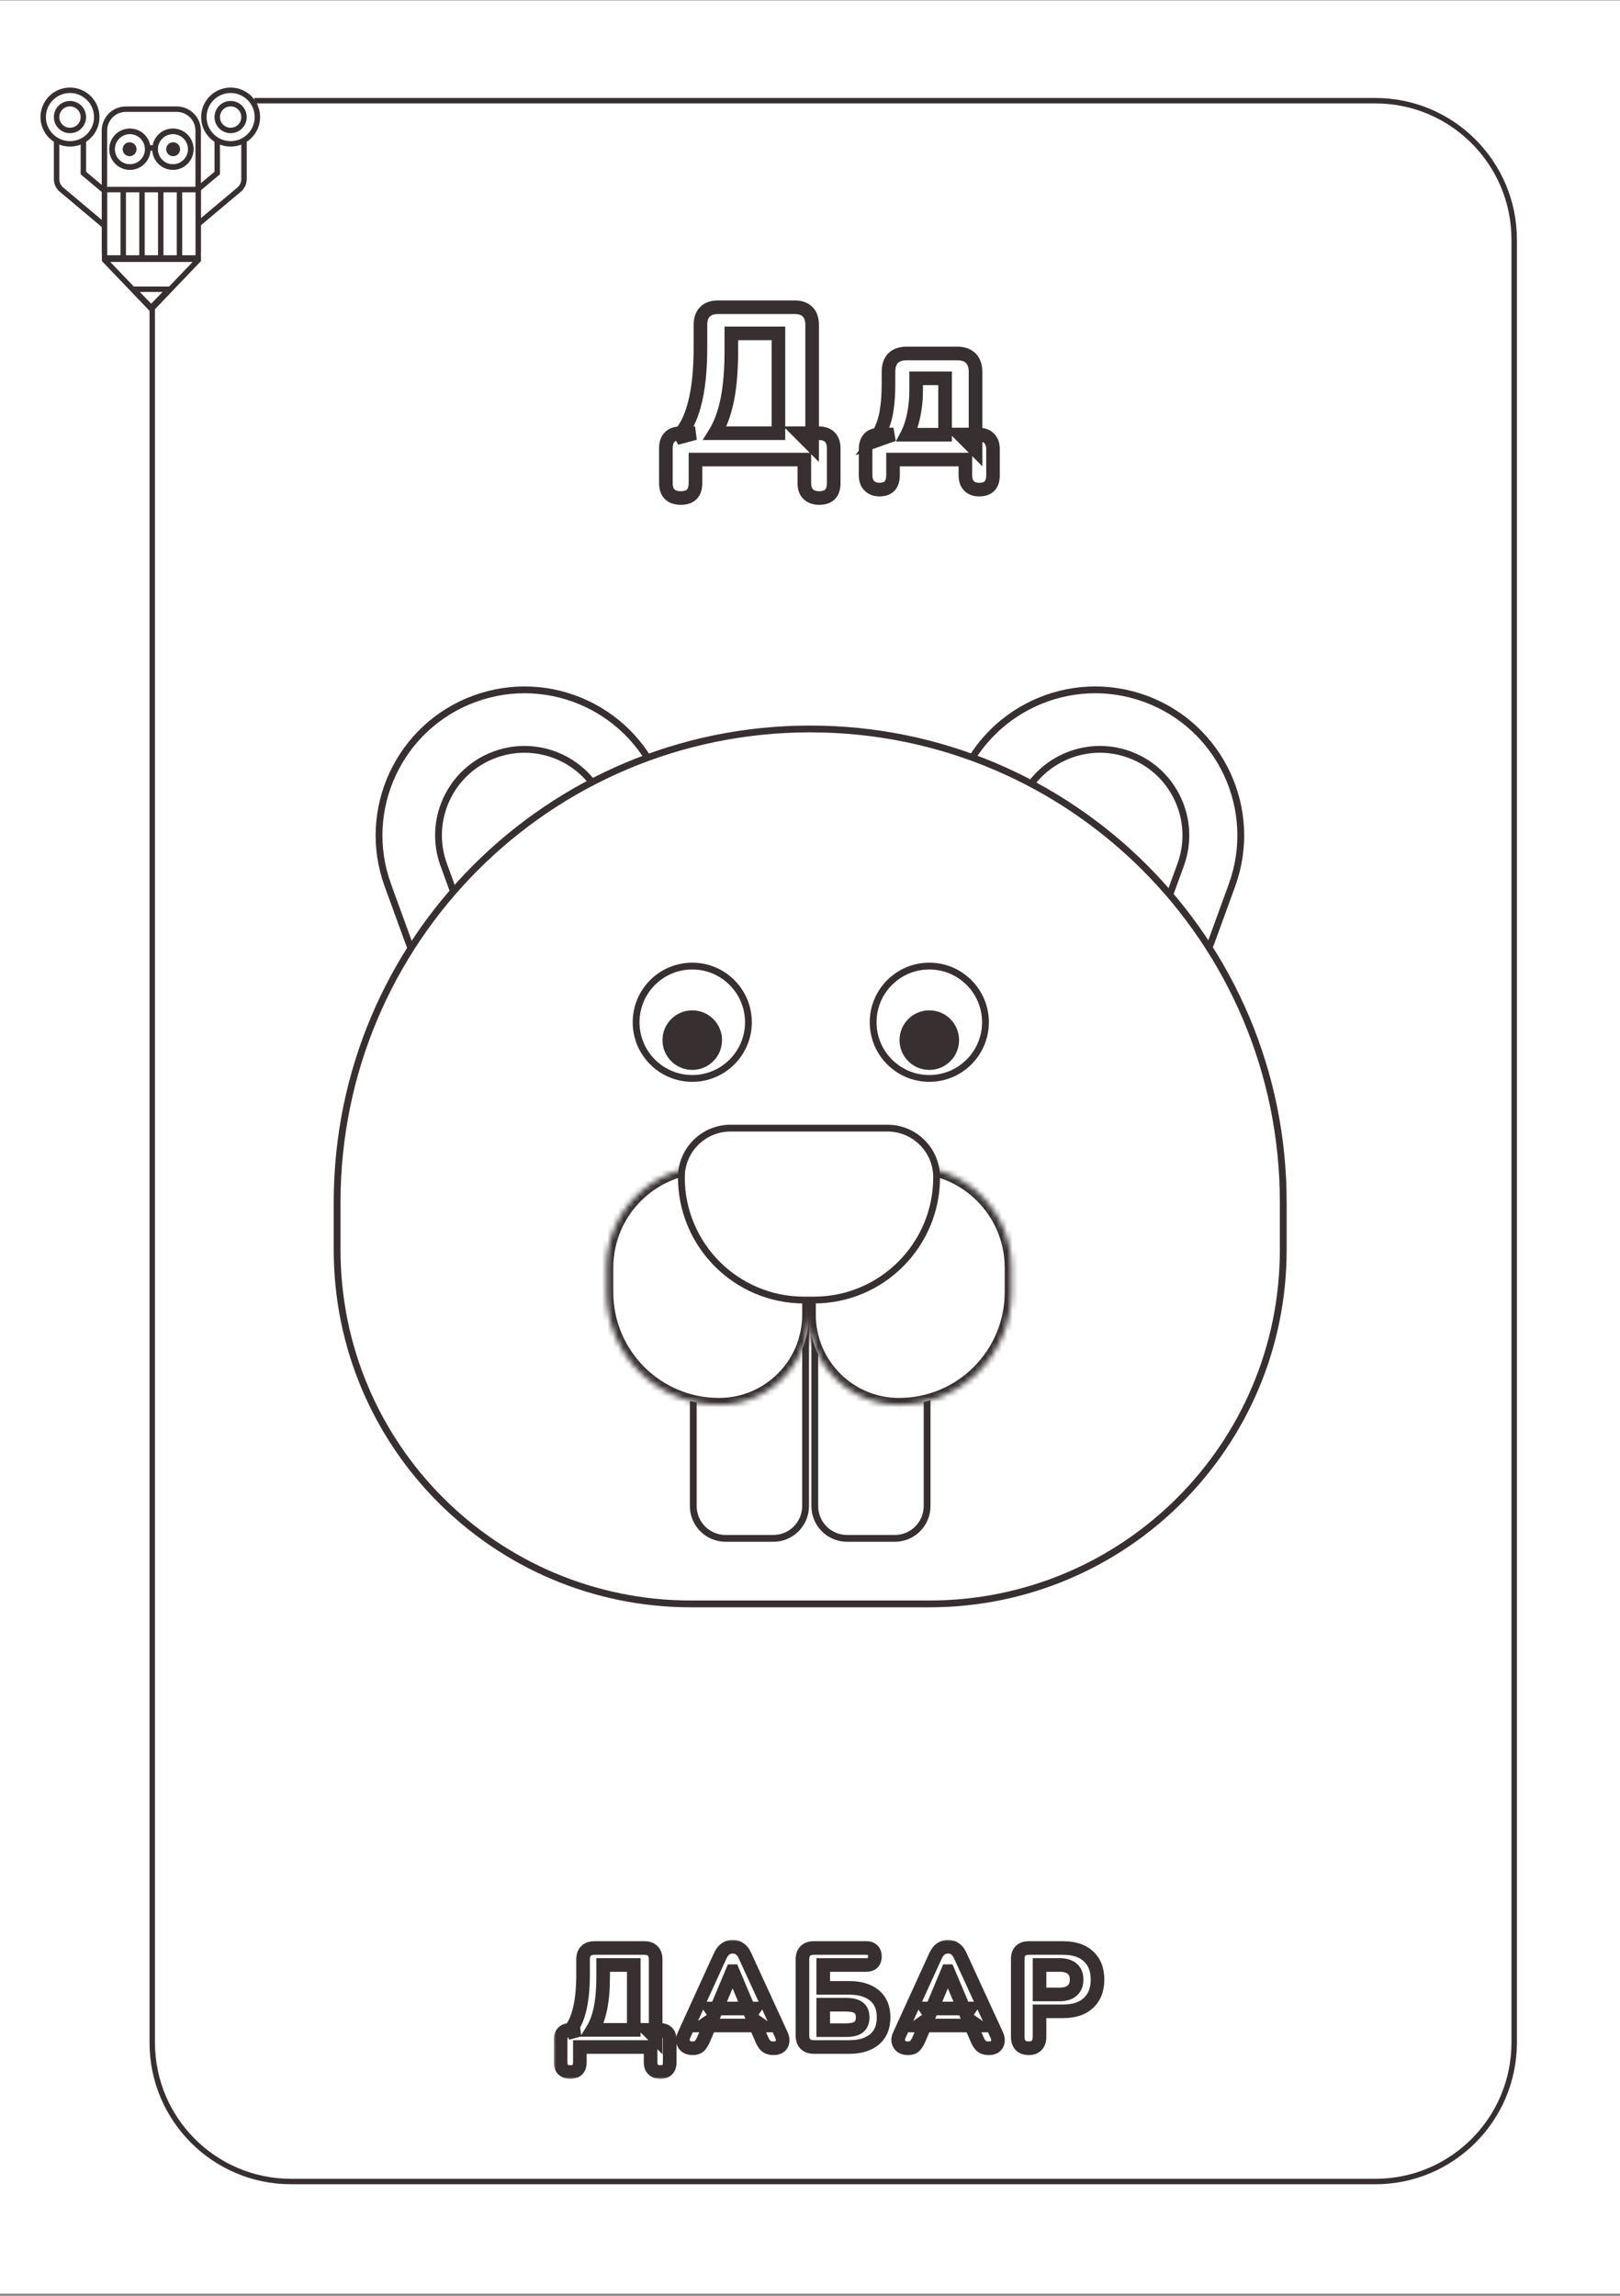 <svg width="300" height="425" viewBox="0 0 300 425" fill="none" xmlns="http://www.w3.org/2000/svg">
<rect x="0" y="0" width="300" height="425" fill="#808080" stroke="none"/>
<rect width="300" height="424.538" transform="translate(0 0.076)" fill="white"/>
<path d="M28.7 18.64H28.196V19.145V378.134C28.196 392.336 39.709 403.849 53.91 403.849H254.69C268.892 403.849 280.404 392.336 280.404 378.134V44.355C280.404 30.153 268.892 18.64 254.69 18.64H28.7Z" stroke="#383030" stroke-width="1.008"/>
<mask id="path-2-outside-1_10_194" maskUnits="userSpaceOnUse" x="102.5" y="358.944" width="103" height="26" fill="black">
<rect fill="white" x="102.5" y="358.944" width="103" height="26"/>
<path d="M105.611 383.572C105.022 383.572 104.571 383.416 104.259 383.104C103.965 382.81 103.817 382.368 103.817 381.778V377.592C103.817 376.379 104.433 375.772 105.663 375.772H107.327L105.091 376.37C106.062 375.469 106.781 374.117 107.249 372.314C107.735 370.512 107.977 368.224 107.977 365.45V362.72C107.977 362.044 108.159 361.524 108.523 361.16C108.887 360.796 109.416 360.614 110.109 360.614H119.313C119.989 360.614 120.509 360.796 120.873 361.16C121.237 361.524 121.419 362.044 121.419 362.72V377.254L119.937 375.772H122.199C122.789 375.772 123.239 375.928 123.551 376.24C123.863 376.552 124.019 377.003 124.019 377.592V381.778C124.019 382.974 123.439 383.572 122.277 383.572C121.705 383.572 121.263 383.416 120.951 383.104C120.639 382.81 120.483 382.368 120.483 381.778V378.944H107.379V381.778C107.379 382.974 106.79 383.572 105.611 383.572ZM109.719 375.772H117.363V363.76H111.695V365.84C111.695 368.163 111.531 370.139 111.201 371.768C110.872 373.38 110.378 374.715 109.719 375.772ZM128.245 379.178C127.76 379.178 127.361 379.066 127.049 378.84C126.755 378.615 126.564 378.312 126.477 377.93C126.408 377.549 126.486 377.124 126.711 376.656L133.367 362.07C133.645 361.481 133.974 361.056 134.355 360.796C134.737 360.519 135.179 360.38 135.681 360.38C136.184 360.38 136.626 360.519 137.007 360.796C137.389 361.056 137.709 361.481 137.969 362.07L144.677 376.656C144.903 377.124 144.981 377.558 144.911 377.956C144.859 378.338 144.686 378.641 144.391 378.866C144.097 379.074 143.715 379.178 143.247 379.178C142.658 379.178 142.199 379.04 141.869 378.762C141.557 378.485 141.28 378.052 141.037 377.462L139.477 373.848L141.089 374.966H130.247L131.859 373.848L130.325 377.462C130.065 378.069 129.788 378.511 129.493 378.788C129.216 379.048 128.8 379.178 128.245 379.178ZM135.629 364.904L132.301 372.834L131.599 371.82H139.737L139.035 372.834L135.681 364.904H135.629ZM150.708 378.944C150.032 378.944 149.512 378.762 149.148 378.398C148.784 378.034 148.602 377.514 148.602 376.838V362.72C148.602 362.044 148.784 361.524 149.148 361.16C149.512 360.796 150.032 360.614 150.708 360.614H160.406C160.926 360.614 161.324 360.753 161.602 361.03C161.879 361.29 162.018 361.672 162.018 362.174C162.018 362.694 161.879 363.093 161.602 363.37C161.324 363.63 160.926 363.76 160.406 363.76H152.45V367.998H157.286C159.262 367.998 160.813 368.466 161.94 369.402C163.066 370.338 163.63 371.69 163.63 373.458C163.63 375.226 163.066 376.587 161.94 377.54C160.813 378.476 159.262 378.944 157.286 378.944H150.708ZM152.45 375.824H156.74C157.78 375.824 158.542 375.634 159.028 375.252C159.513 374.854 159.756 374.256 159.756 373.458C159.756 372.661 159.513 372.072 159.028 371.69C158.542 371.309 157.78 371.118 156.74 371.118H152.45V375.824ZM168.119 379.178C167.634 379.178 167.235 379.066 166.923 378.84C166.628 378.615 166.438 378.312 166.351 377.93C166.282 377.549 166.36 377.124 166.585 376.656L173.241 362.07C173.518 361.481 173.848 361.056 174.229 360.796C174.61 360.519 175.052 360.38 175.555 360.38C176.058 360.38 176.5 360.519 176.881 360.796C177.262 361.056 177.583 361.481 177.843 362.07L184.551 376.656C184.776 377.124 184.854 377.558 184.785 377.956C184.733 378.338 184.56 378.641 184.265 378.866C183.97 379.074 183.589 379.178 183.121 379.178C182.532 379.178 182.072 379.04 181.743 378.762C181.431 378.485 181.154 378.052 180.911 377.462L179.351 373.848L180.963 374.966H170.121L171.733 373.848L170.199 377.462C169.939 378.069 169.662 378.511 169.367 378.788C169.09 379.048 168.674 379.178 168.119 379.178ZM175.503 364.904L172.175 372.834L171.473 371.82H179.611L178.909 372.834L175.555 364.904H175.503ZM190.503 379.178C189.844 379.178 189.342 378.996 188.995 378.632C188.648 378.268 188.475 377.757 188.475 377.098V362.668C188.475 361.992 188.648 361.481 188.995 361.134C189.359 360.788 189.87 360.614 190.529 360.614H196.847C198.892 360.614 200.47 361.134 201.579 362.174C202.688 363.197 203.243 364.627 203.243 366.464C203.243 368.302 202.688 369.74 201.579 370.78C200.47 371.82 198.892 372.34 196.847 372.34H192.505V377.098C192.505 377.757 192.332 378.268 191.985 378.632C191.656 378.996 191.162 379.178 190.503 379.178ZM192.505 369.22H196.171C197.211 369.22 198 368.986 198.537 368.518C199.092 368.05 199.369 367.366 199.369 366.464C199.369 365.563 199.092 364.887 198.537 364.436C198 363.986 197.211 363.76 196.171 363.76H192.505V369.22Z"/>
</mask>
<path d="M104.259 383.104L103.368 383.996L103.368 383.996L104.259 383.104ZM107.327 375.772L107.653 376.99L107.327 374.512V375.772ZM105.091 376.37L104.234 375.447L105.417 377.588L105.091 376.37ZM107.249 372.314L106.032 371.987L106.029 371.998L107.249 372.314ZM108.523 361.16L109.415 362.052L109.415 362.052L108.523 361.16ZM121.419 377.254L120.528 378.146L122.68 380.298V377.254H121.419ZM119.937 375.772V374.512H116.894L119.046 376.664L119.937 375.772ZM123.551 376.24L122.66 377.132L122.66 377.132L123.551 376.24ZM120.951 383.104L121.843 382.213L121.83 382.2L121.817 382.188L120.951 383.104ZM120.483 378.944H121.744V377.684H120.483V378.944ZM107.379 378.944V377.684H106.119V378.944H107.379ZM109.719 375.772L108.649 375.106L107.449 377.033H109.719V375.772ZM117.363 375.772V377.033H118.624V375.772H117.363ZM117.363 363.76H118.624V362.5H117.363V363.76ZM111.695 363.76V362.5H110.435V363.76H111.695ZM111.201 371.768L112.436 372.021L112.437 372.018L111.201 371.768ZM105.611 382.312C105.24 382.312 105.155 382.218 105.151 382.213L103.368 383.996C103.987 384.615 104.803 384.833 105.611 384.833V382.312ZM105.151 382.213C105.176 382.238 105.078 382.174 105.078 381.778H102.557C102.557 382.562 102.754 383.381 103.368 383.996L105.151 382.213ZM105.078 381.778V377.592H102.557V381.778H105.078ZM105.078 377.592C105.078 377.392 105.104 377.268 105.127 377.2C105.138 377.167 105.148 377.148 105.154 377.139C105.159 377.13 105.162 377.126 105.164 377.125C105.165 377.124 105.169 377.12 105.18 377.113C105.191 377.107 105.213 377.096 105.249 377.084C105.324 377.059 105.455 377.033 105.663 377.033V374.512C104.858 374.512 104.022 374.711 103.394 375.33C102.762 375.952 102.557 376.787 102.557 377.592H105.078ZM105.663 377.033H107.327V374.512H105.663V377.033ZM107.002 374.555L104.766 375.153L105.417 377.588L107.653 376.99L107.002 374.555ZM105.949 377.294C107.154 376.176 107.964 374.576 108.469 372.631L106.029 371.998C105.598 373.658 104.97 374.763 104.234 375.447L105.949 377.294ZM108.466 372.642C108.991 370.695 109.238 368.286 109.238 365.45H106.717C106.717 368.161 106.478 370.329 106.032 371.987L108.466 372.642ZM109.238 365.45V362.72H106.717V365.45H109.238ZM109.238 362.72C109.238 362.27 109.354 362.112 109.415 362.052L107.632 360.269C106.964 360.937 106.717 361.819 106.717 362.72H109.238ZM109.415 362.052C109.469 361.997 109.631 361.875 110.109 361.875V359.354C109.201 359.354 108.305 359.596 107.632 360.269L109.415 362.052ZM110.109 361.875H119.313V359.354H110.109V361.875ZM119.313 361.875C119.764 361.875 119.922 361.991 119.982 362.052L121.765 360.269C121.097 359.602 120.215 359.354 119.313 359.354V361.875ZM119.982 362.052C120.042 362.112 120.159 362.27 120.159 362.72H122.68C122.68 361.819 122.432 360.937 121.765 360.269L119.982 362.052ZM120.159 362.72V377.254H122.68V362.72H120.159ZM122.311 376.363L120.829 374.881L119.046 376.664L120.528 378.146L122.311 376.363ZM119.937 377.033H122.199V374.512H119.937V377.033ZM122.199 377.033C122.57 377.033 122.655 377.127 122.66 377.132L124.443 375.349C123.823 374.73 123.007 374.512 122.199 374.512V377.033ZM122.66 377.132C122.665 377.136 122.759 377.222 122.759 377.592H125.28C125.28 376.785 125.062 375.969 124.443 375.349L122.66 377.132ZM122.759 377.592V381.778H125.28V377.592H122.759ZM122.759 381.778C122.759 382.191 122.658 382.268 122.679 382.246C122.707 382.217 122.654 382.312 122.277 382.312V384.833C123.062 384.833 123.88 384.629 124.488 384.002C125.09 383.382 125.28 382.562 125.28 381.778H122.759ZM122.277 382.312C121.936 382.312 121.854 382.225 121.843 382.213L120.06 383.996C120.673 384.608 121.474 384.833 122.277 384.833V382.312ZM121.817 382.188C121.816 382.187 121.814 382.185 121.81 382.18C121.807 382.174 121.799 382.16 121.789 382.132C121.769 382.076 121.744 381.965 121.744 381.778H119.223C119.223 382.581 119.439 383.41 120.086 384.021L121.817 382.188ZM121.744 381.778V378.944H119.223V381.778H121.744ZM120.483 377.684H107.379V380.205H120.483V377.684ZM106.119 378.944V381.778H108.64V378.944H106.119ZM106.119 381.778C106.119 382.187 106.018 382.261 106.039 382.239C106.064 382.214 106.002 382.312 105.611 382.312V384.833C106.4 384.833 107.221 384.632 107.835 384.009C108.445 383.389 108.64 382.566 108.64 381.778H106.119ZM109.719 377.033H117.363V374.512H109.719V377.033ZM118.624 375.772V363.76H116.103V375.772H118.624ZM117.363 362.5H111.695V365.021H117.363V362.5ZM110.435 363.76V365.84H112.956V363.76H110.435ZM110.435 365.84C110.435 368.11 110.273 369.997 109.966 371.519L112.437 372.018C112.788 370.282 112.956 368.217 112.956 365.84H110.435ZM109.966 371.516C109.658 373.026 109.208 374.209 108.649 375.106L110.789 376.439C111.548 375.221 112.086 373.735 112.436 372.021L109.966 371.516ZM127.049 378.84L126.284 379.842L126.297 379.852L126.311 379.862L127.049 378.84ZM126.477 377.93L125.237 378.156L125.242 378.183L125.248 378.21L126.477 377.93ZM126.711 376.656L127.847 377.203L127.853 377.192L127.858 377.18L126.711 376.656ZM133.367 362.07L132.227 361.534L132.224 361.54L132.221 361.547L133.367 362.07ZM134.355 360.796L135.066 361.838L135.081 361.827L135.097 361.816L134.355 360.796ZM137.007 360.796L136.266 361.816L136.282 361.827L136.297 361.838L137.007 360.796ZM137.969 362.07L136.816 362.579L136.82 362.588L136.824 362.597L137.969 362.07ZM144.677 376.656L143.532 377.183L143.537 377.193L143.542 377.203L144.677 376.656ZM144.911 377.956L143.67 377.741L143.666 377.763L143.663 377.786L144.911 377.956ZM144.391 378.866L145.118 379.896L145.138 379.882L145.157 379.868L144.391 378.866ZM141.869 378.762L141.032 379.705L141.045 379.716L141.058 379.727L141.869 378.762ZM141.037 377.462L142.203 376.983L142.199 376.973L142.195 376.963L141.037 377.462ZM139.477 373.848L140.196 372.813L136.573 370.3L138.32 374.348L139.477 373.848ZM141.089 374.966V376.227H145.119L141.808 373.931L141.089 374.966ZM130.247 374.966L129.529 373.931L126.218 376.227H130.247V374.966ZM131.859 373.848L133.02 374.341L134.723 370.329L131.141 372.813L131.859 373.848ZM130.325 377.462L131.484 377.959L131.486 377.955L130.325 377.462ZM129.493 378.788L130.356 379.708L130.357 379.706L129.493 378.788ZM135.629 364.904V363.644H134.791L134.467 364.417L135.629 364.904ZM132.301 372.834L131.265 373.552L132.574 375.443L133.464 373.322L132.301 372.834ZM131.599 371.82V370.56H129.194L130.563 372.538L131.599 371.82ZM139.737 371.82L140.774 372.538L142.143 370.56H139.737V371.82ZM139.035 372.834L137.875 373.326L138.767 375.436L140.072 373.552L139.035 372.834ZM135.681 364.904L136.842 364.413L136.517 363.644H135.681V364.904ZM128.245 377.918C127.955 377.918 127.834 377.852 127.787 377.819L126.311 379.862C126.889 380.279 127.565 380.439 128.245 380.439V377.918ZM127.815 377.839C127.768 377.803 127.732 377.762 127.707 377.651L125.248 378.21C125.396 378.862 125.742 379.427 126.284 379.842L127.815 377.839ZM127.718 377.705C127.71 377.662 127.699 377.512 127.847 377.203L125.576 376.11C125.274 376.737 125.107 377.437 125.237 378.156L127.718 377.705ZM127.858 377.18L134.514 362.594L132.221 361.547L125.565 376.133L127.858 377.18ZM134.508 362.607C134.727 362.142 134.931 361.929 135.066 361.838L133.645 359.755C133.017 360.184 132.563 360.82 132.227 361.534L134.508 362.607ZM135.097 361.816C135.248 361.706 135.427 361.641 135.681 361.641V359.12C134.931 359.12 134.225 359.332 133.614 359.777L135.097 361.816ZM135.681 361.641C135.936 361.641 136.115 361.706 136.266 361.816L137.749 359.777C137.137 359.332 136.432 359.12 135.681 359.12V361.641ZM136.297 361.838C136.422 361.923 136.615 362.124 136.816 362.579L139.123 361.562C138.804 360.839 138.356 360.19 137.718 359.755L136.297 361.838ZM136.824 362.597L143.532 377.183L145.823 376.13L139.115 361.544L136.824 362.597ZM143.542 377.203C143.685 377.502 143.683 377.666 143.67 377.741L146.153 378.172C146.279 377.45 146.12 376.747 145.813 376.11L143.542 377.203ZM143.663 377.786C143.659 377.811 143.655 377.826 143.652 377.834C143.65 377.842 143.648 377.845 143.648 377.845C143.648 377.845 143.648 377.845 143.646 377.847C143.644 377.85 143.638 377.856 143.626 377.865L145.157 379.868C145.727 379.432 146.065 378.824 146.16 378.127L143.663 377.786ZM143.665 377.837C143.638 377.856 143.532 377.918 143.247 377.918V380.439C143.899 380.439 144.556 380.293 145.118 379.896L143.665 377.837ZM143.247 377.918C142.846 377.918 142.712 377.824 142.681 377.798L141.058 379.727C141.686 380.256 142.47 380.439 143.247 380.439V377.918ZM142.707 377.82C142.593 377.72 142.408 377.48 142.203 376.983L139.872 377.942C140.153 378.624 140.522 379.251 141.032 379.705L142.707 377.82ZM142.195 376.963L140.635 373.349L138.32 374.348L139.88 377.962L142.195 376.963ZM138.759 374.884L140.371 376.002L141.808 373.931L140.196 372.813L138.759 374.884ZM141.089 373.706H130.247V376.227H141.089V373.706ZM130.966 376.002L132.578 374.884L131.141 372.813L129.529 373.931L130.966 376.002ZM130.699 373.356L129.165 376.97L131.486 377.955L133.02 374.341L130.699 373.356ZM129.167 376.966C128.937 377.502 128.743 377.764 128.63 377.871L130.357 379.706C130.833 379.259 131.194 378.637 131.484 377.959L129.167 376.966ZM128.631 377.869C128.676 377.827 128.625 377.918 128.245 377.918V380.439C128.975 380.439 129.757 380.27 130.356 379.708L128.631 377.869ZM134.467 364.417L131.139 372.347L133.464 373.322L136.792 365.392L134.467 364.417ZM133.338 372.117L132.636 371.103L130.563 372.538L131.265 373.552L133.338 372.117ZM131.599 373.081H139.737V370.56H131.599V373.081ZM138.701 371.103L137.999 372.117L140.072 373.552L140.774 372.538L138.701 371.103ZM140.196 372.343L136.842 364.413L134.521 365.396L137.875 373.326L140.196 372.343ZM135.681 363.644H135.629V366.165H135.681V363.644ZM149.148 378.398L150.039 377.507L150.039 377.507L149.148 378.398ZM149.148 361.16L150.039 362.052L150.039 362.052L149.148 361.16ZM161.602 361.03L160.71 361.922L160.725 361.936L160.74 361.95L161.602 361.03ZM161.602 363.37L162.464 364.29L162.479 364.276L162.493 364.262L161.602 363.37ZM152.45 363.76V362.5H151.189V363.76H152.45ZM152.45 367.998H151.189V369.259H152.45V367.998ZM161.94 369.402L161.134 370.372L161.134 370.372L161.94 369.402ZM161.94 377.54L162.745 378.51L162.754 378.503L161.94 377.54ZM152.45 375.824H151.189V377.085H152.45V375.824ZM159.028 375.252L159.806 376.244L159.817 376.235L159.828 376.227L159.028 375.252ZM159.028 371.69L159.806 370.699L159.806 370.699L159.028 371.69ZM152.45 371.118V369.858H151.189V371.118H152.45ZM150.708 377.684C150.257 377.684 150.099 377.568 150.039 377.507L148.256 379.29C148.924 379.957 149.806 380.205 150.708 380.205V377.684ZM150.039 377.507C149.979 377.447 149.862 377.289 149.862 376.838H147.341C147.341 377.74 147.589 378.622 148.256 379.29L150.039 377.507ZM149.862 376.838V362.72H147.341V376.838H149.862ZM149.862 362.72C149.862 362.27 149.979 362.112 150.039 362.052L148.256 360.269C147.589 360.937 147.341 361.819 147.341 362.72H149.862ZM150.039 362.052C150.099 361.991 150.257 361.875 150.708 361.875V359.354C149.806 359.354 148.924 359.602 148.256 360.269L150.039 362.052ZM150.708 361.875H160.406V359.354H150.708V361.875ZM160.406 361.875C160.556 361.875 160.641 361.895 160.681 361.909C160.714 361.921 160.716 361.928 160.71 361.922L162.493 360.139C161.91 359.556 161.147 359.354 160.406 359.354V361.875ZM160.74 361.95C160.724 361.936 160.723 361.925 160.729 361.942C160.738 361.966 160.757 362.036 160.757 362.174H163.278C163.278 361.441 163.07 360.679 162.464 360.111L160.74 361.95ZM160.757 362.174C160.757 362.325 160.737 362.41 160.723 362.449C160.711 362.483 160.704 362.485 160.71 362.479L162.493 364.262C163.076 363.679 163.278 362.916 163.278 362.174H160.757ZM160.74 362.451C160.77 362.422 160.725 362.5 160.406 362.5V365.021C161.126 365.021 161.878 364.839 162.464 364.29L160.74 362.451ZM160.406 362.5H152.45V365.021H160.406V362.5ZM151.189 363.76V367.998H153.71V363.76H151.189ZM152.45 369.259H157.286V366.738H152.45V369.259ZM157.286 369.259C159.07 369.259 160.302 369.681 161.134 370.372L162.745 368.433C161.324 367.252 159.453 366.738 157.286 366.738V369.259ZM161.134 370.372C161.913 371.019 162.369 371.98 162.369 373.458H164.89C164.89 371.401 164.22 369.658 162.745 368.433L161.134 370.372ZM162.369 373.458C162.369 374.937 161.913 375.912 161.125 376.578L162.754 378.503C164.22 377.262 164.89 375.516 164.89 373.458H162.369ZM161.134 376.571C160.302 377.262 159.07 377.684 157.286 377.684V380.205C159.453 380.205 161.324 379.691 162.745 378.51L161.134 376.571ZM157.286 377.684H150.708V380.205H157.286V377.684ZM152.45 377.085H156.74V374.564H152.45V377.085ZM156.74 377.085C157.886 377.085 158.992 376.884 159.806 376.244L158.249 374.261C158.093 374.384 157.673 374.564 156.74 374.564V377.085ZM159.828 376.227C160.68 375.526 161.016 374.523 161.016 373.458H158.495C158.495 373.989 158.346 374.181 158.228 374.278L159.828 376.227ZM161.016 373.458C161.016 372.397 160.681 371.386 159.806 370.699L158.249 372.682C158.345 372.757 158.495 372.925 158.495 373.458H161.016ZM159.806 370.699C158.992 370.059 157.886 369.858 156.74 369.858V372.379C157.673 372.379 158.093 372.559 158.249 372.682L159.806 370.699ZM156.74 369.858H152.45V372.379H156.74V369.858ZM151.189 371.118V375.824H153.71V371.118H151.189ZM166.923 378.84L166.157 379.842L166.171 379.852L166.185 379.862L166.923 378.84ZM166.351 377.93L165.111 378.156L165.116 378.183L165.122 378.21L166.351 377.93ZM166.585 376.656L167.721 377.203L167.726 377.192L167.732 377.18L166.585 376.656ZM173.241 362.07L172.1 361.534L172.097 361.54L172.094 361.547L173.241 362.07ZM174.229 360.796L174.939 361.838L174.955 361.827L174.97 361.816L174.229 360.796ZM176.881 360.796L176.14 361.816L176.155 361.827L176.171 361.838L176.881 360.796ZM177.843 362.07L176.69 362.579L176.694 362.588L176.698 362.597L177.843 362.07ZM184.551 376.656L183.406 377.183L183.41 377.193L183.415 377.203L184.551 376.656ZM184.785 377.956L183.543 377.741L183.539 377.763L183.536 377.786L184.785 377.956ZM184.265 378.866L184.992 379.896L185.012 379.882L185.031 379.868L184.265 378.866ZM181.743 378.762L180.905 379.705L180.918 379.716L180.931 379.727L181.743 378.762ZM180.911 377.462L182.076 376.983L182.072 376.973L182.068 376.963L180.911 377.462ZM179.351 373.848L180.069 372.813L176.446 370.3L178.194 374.348L179.351 373.848ZM180.963 374.966V376.227H184.992L181.681 373.931L180.963 374.966ZM170.121 374.966L169.403 373.931L166.092 376.227H170.121V374.966ZM171.733 373.848L172.893 374.341L174.596 370.329L171.015 372.813L171.733 373.848ZM170.199 377.462L171.358 377.959L171.359 377.955L170.199 377.462ZM169.367 378.788L170.229 379.708L170.231 379.706L169.367 378.788ZM175.503 364.904V363.644H174.665L174.341 364.417L175.503 364.904ZM172.175 372.834L171.139 373.552L172.447 375.443L173.337 373.322L172.175 372.834ZM171.473 371.82V370.56H169.067L170.437 372.538L171.473 371.82ZM179.611 371.82L180.647 372.538L182.017 370.56H179.611V371.82ZM178.909 372.834L177.748 373.326L178.641 375.436L179.945 373.552L178.909 372.834ZM175.555 364.904L176.716 364.413L176.39 363.644H175.555V364.904ZM168.119 377.918C167.829 377.918 167.708 377.852 167.661 377.819L166.185 379.862C166.762 380.279 167.438 380.439 168.119 380.439V377.918ZM167.689 377.839C167.641 377.803 167.605 377.762 167.58 377.651L165.122 378.21C165.27 378.862 165.615 379.427 166.157 379.842L167.689 377.839ZM167.591 377.705C167.583 377.662 167.572 377.512 167.721 377.203L165.449 376.11C165.147 376.737 164.98 377.437 165.111 378.156L167.591 377.705ZM167.732 377.18L174.388 362.594L172.094 361.547L165.438 376.133L167.732 377.18ZM174.381 362.607C174.6 362.142 174.805 361.929 174.939 361.838L173.519 359.755C172.89 360.184 172.436 360.82 172.1 361.534L174.381 362.607ZM174.97 361.816C175.122 361.706 175.3 361.641 175.555 361.641V359.12C174.805 359.12 174.099 359.332 173.488 359.777L174.97 361.816ZM175.555 361.641C175.81 361.641 175.988 361.706 176.14 361.816L177.622 359.777C177.011 359.332 176.305 359.12 175.555 359.12V361.641ZM176.171 361.838C176.295 361.923 176.489 362.124 176.69 362.579L178.996 361.562C178.677 360.839 178.229 360.19 177.591 359.755L176.171 361.838ZM176.698 362.597L183.406 377.183L185.696 376.13L178.988 361.544L176.698 362.597ZM183.415 377.203C183.559 377.502 183.556 377.666 183.543 377.741L186.027 378.172C186.152 377.45 185.994 376.747 185.687 376.11L183.415 377.203ZM183.536 377.786C183.533 377.811 183.528 377.826 183.526 377.834C183.523 377.842 183.522 377.845 183.522 377.845C183.521 377.845 183.521 377.845 183.519 377.847C183.517 377.85 183.512 377.856 183.499 377.865L185.031 379.868C185.601 379.432 185.939 378.824 186.034 378.127L183.536 377.786ZM183.538 377.837C183.511 377.856 183.406 377.918 183.121 377.918V380.439C183.772 380.439 184.429 380.293 184.992 379.896L183.538 377.837ZM183.121 377.918C182.719 377.918 182.585 377.824 182.555 377.798L180.931 379.727C181.559 380.256 182.344 380.439 183.121 380.439V377.918ZM182.58 377.82C182.467 377.72 182.281 377.48 182.076 376.983L179.745 377.942C180.026 378.624 180.395 379.251 180.905 379.705L182.58 377.82ZM182.068 376.963L180.508 373.349L178.194 374.348L179.754 377.962L182.068 376.963ZM178.633 374.884L180.245 376.002L181.681 373.931L180.069 372.813L178.633 374.884ZM180.963 373.706H170.121V376.227H180.963V373.706ZM170.839 376.002L172.451 374.884L171.015 372.813L169.403 373.931L170.839 376.002ZM170.573 373.356L169.039 376.97L171.359 377.955L172.893 374.341L170.573 373.356ZM169.04 376.966C168.811 377.502 168.617 377.764 168.503 377.871L170.231 379.706C170.707 379.259 171.067 378.637 171.358 377.959L169.04 376.966ZM168.505 377.869C168.549 377.827 168.499 377.918 168.119 377.918V380.439C168.848 380.439 169.63 380.27 170.229 379.708L168.505 377.869ZM174.341 364.417L171.013 372.347L173.337 373.322L176.665 365.392L174.341 364.417ZM173.211 372.117L172.509 371.103L170.437 372.538L171.139 373.552L173.211 372.117ZM171.473 373.081H179.611V370.56H171.473V373.081ZM178.575 371.103L177.873 372.117L179.945 373.552L180.647 372.538L178.575 371.103ZM180.07 372.343L176.716 364.413L174.394 365.396L177.748 373.326L180.07 372.343ZM175.555 363.644H175.503V366.165H175.555V363.644ZM188.995 378.632L189.908 377.763L188.995 378.632ZM188.995 361.134L188.126 360.222L188.115 360.232L188.104 360.243L188.995 361.134ZM201.579 362.174L200.717 363.094L200.725 363.101L201.579 362.174ZM192.505 372.34V371.08H191.245V372.34H192.505ZM191.985 378.632L191.072 377.763L191.061 377.775L191.05 377.787L191.985 378.632ZM192.505 369.22H191.245V370.481H192.505V369.22ZM198.537 368.518L197.724 367.555L197.717 367.561L197.709 367.568L198.537 368.518ZM198.537 364.436L197.727 365.402L197.735 365.409L197.742 365.415L198.537 364.436ZM192.505 363.76V362.5H191.245V363.76H192.505ZM190.503 377.918C190.077 377.918 189.949 377.806 189.908 377.763L188.082 379.502C188.735 380.187 189.612 380.439 190.503 380.439V377.918ZM189.908 377.763C189.847 377.699 189.736 377.537 189.736 377.098H187.215C187.215 377.977 187.45 378.838 188.082 379.502L189.908 377.763ZM189.736 377.098V362.668H187.215V377.098H189.736ZM189.736 362.668C189.736 362.198 189.854 362.058 189.886 362.026L188.104 360.243C187.443 360.904 187.215 361.787 187.215 362.668H189.736ZM189.864 362.047C189.928 361.986 190.09 361.875 190.529 361.875V359.354C189.65 359.354 188.79 359.589 188.126 360.222L189.864 362.047ZM190.529 361.875H196.847V359.354H190.529V361.875ZM196.847 361.875C198.685 361.875 199.912 362.34 200.717 363.094L202.441 361.255C201.027 359.929 199.1 359.354 196.847 359.354V361.875ZM200.725 363.101C201.52 363.834 201.983 364.896 201.983 366.464H204.504C204.504 364.358 203.857 362.56 202.433 361.248L200.725 363.101ZM201.983 366.464C201.983 368.032 201.52 369.108 200.717 369.861L202.441 371.7C203.857 370.373 204.504 368.572 204.504 366.464H201.983ZM200.717 369.861C199.912 370.615 198.685 371.08 196.847 371.08V373.601C199.1 373.601 201.027 373.026 202.441 371.7L200.717 369.861ZM196.847 371.08H192.505V373.601H196.847V371.08ZM191.245 372.34V377.098H193.766V372.34H191.245ZM191.245 377.098C191.245 377.537 191.133 377.699 191.072 377.763L192.898 379.502C193.53 378.838 193.766 377.977 193.766 377.098H191.245ZM191.05 377.787C191.034 377.805 190.933 377.918 190.503 377.918V380.439C191.39 380.439 192.278 380.188 192.92 379.478L191.05 377.787ZM192.505 370.481H196.171V367.96H192.505V370.481ZM196.171 370.481C197.378 370.481 198.513 370.211 199.365 369.469L197.709 367.568C197.487 367.762 197.044 367.96 196.171 367.96V370.481ZM199.35 369.482C200.256 368.718 200.63 367.639 200.63 366.464H198.109C198.109 367.092 197.928 367.383 197.724 367.555L199.35 369.482ZM200.63 366.464C200.63 365.292 200.256 364.209 199.332 363.458L197.742 365.415C197.928 365.565 198.109 365.835 198.109 366.464H200.63ZM199.347 363.471C198.495 362.756 197.369 362.5 196.171 362.5V365.021C197.053 365.021 197.504 365.215 197.727 365.402L199.347 363.471ZM196.171 362.5H192.505V365.021H196.171V362.5ZM191.245 363.76V369.22H193.766V363.76H191.245Z" fill="#383030" mask="url(#path-2-outside-1_10_194)"/>
<mask id="path-4-outside-2_10_194" maskUnits="userSpaceOnUse" x="121.5" y="55.076" width="64" height="39" fill="black">
<rect fill="white" x="121.5" y="55.076" width="64" height="39"/>
<path d="M126.073 92.196C125.166 92.196 124.473 91.956 123.993 91.476C123.539 91.022 123.313 90.342 123.313 89.436V82.996C123.313 81.129 124.259 80.196 126.153 80.196H128.713L125.273 81.116C126.766 79.729 127.873 77.649 128.593 74.876C129.339 72.102 129.713 68.582 129.713 64.316V60.116C129.713 59.076 129.993 58.276 130.553 57.716C131.113 57.156 131.926 56.876 132.993 56.876H147.153C148.193 56.876 148.993 57.156 149.553 57.716C150.113 58.276 150.393 59.076 150.393 60.116V82.476L148.113 80.196H151.593C152.499 80.196 153.193 80.436 153.673 80.916C154.153 81.396 154.393 82.089 154.393 82.996V89.436C154.393 91.276 153.499 92.196 151.713 92.196C150.833 92.196 150.153 91.956 149.673 91.476C149.193 91.022 148.953 90.342 148.953 89.436V85.076H128.793V89.436C128.793 91.276 127.886 92.196 126.073 92.196ZM132.393 80.196H144.153V61.716H135.433V64.916C135.433 68.489 135.179 71.529 134.673 74.036C134.166 76.516 133.406 78.569 132.393 80.196ZM162.855 90.636C162.055 90.636 161.428 90.396 160.975 89.916C160.521 89.462 160.295 88.809 160.295 87.956V83.196C160.295 81.356 161.201 80.436 163.015 80.436H165.455L161.855 81.716C162.521 80.809 163.041 79.876 163.415 78.916C163.815 77.929 164.095 76.809 164.255 75.556C164.441 74.276 164.535 72.729 164.535 70.916V68.836C164.535 67.742 164.815 66.902 165.375 66.316C165.961 65.729 166.801 65.436 167.895 65.436H177.255C178.348 65.436 179.188 65.729 179.775 66.316C180.361 66.902 180.655 67.742 180.655 68.836V83.276L177.815 80.436H181.175C182.055 80.436 182.721 80.676 183.175 81.156C183.655 81.609 183.895 82.289 183.895 83.196V87.956C183.895 89.742 183.041 90.636 181.335 90.636C180.508 90.636 179.868 90.396 179.415 89.916C178.988 89.462 178.775 88.809 178.775 87.956V85.076H165.375V87.956C165.375 89.742 164.535 90.636 162.855 90.636ZM167.975 80.476H175.015V70.036H169.655V72.436C169.655 73.902 169.508 75.356 169.215 76.796C168.921 78.236 168.508 79.462 167.975 80.476Z"/>
</mask>
<path d="M123.993 91.476L123.101 92.367L123.101 92.367L123.993 91.476ZM128.713 80.196L129.038 81.413L128.713 78.935V80.196ZM125.273 81.116L124.415 80.192L125.598 82.333L125.273 81.116ZM128.593 74.876L127.376 74.548L127.373 74.559L128.593 74.876ZM130.553 57.716L131.444 58.607L131.444 58.607L130.553 57.716ZM150.393 82.476L149.501 83.367L151.653 85.519V82.476H150.393ZM148.113 80.196V78.935H145.07L147.221 81.087L148.113 80.196ZM153.673 80.916L152.781 81.807L152.781 81.807L153.673 80.916ZM149.673 91.476L150.564 90.584L150.551 90.572L150.538 90.559L149.673 91.476ZM148.953 85.076H150.213V83.815H148.953V85.076ZM128.793 85.076V83.815H127.532V85.076H128.793ZM132.393 80.196L131.323 79.529L130.122 81.456H132.393V80.196ZM144.153 80.196V81.456H145.413V80.196H144.153ZM144.153 61.716H145.413V60.455H144.153V61.716ZM135.433 61.716V60.455H134.172V61.716H135.433ZM134.673 74.036L135.908 74.288L135.908 74.285L134.673 74.036ZM126.073 90.935C125.385 90.935 125.057 90.757 124.884 90.584L123.101 92.367C123.889 93.154 124.948 93.456 126.073 93.456V90.935ZM124.884 90.584C124.751 90.451 124.573 90.148 124.573 89.436H122.052C122.052 90.537 122.328 91.594 123.101 92.367L124.884 90.584ZM124.573 89.436V82.996H122.052V89.436H124.573ZM124.573 82.996C124.573 82.261 124.758 81.941 124.908 81.793C125.061 81.642 125.396 81.456 126.153 81.456V78.935C125.016 78.935 123.932 79.216 123.138 79.998C122.341 80.784 122.052 81.863 122.052 82.996H124.573ZM126.153 81.456H128.713V78.935H126.153V81.456ZM128.387 78.978L124.947 79.898L125.598 82.333L129.038 81.413L128.387 78.978ZM126.131 82.039C127.858 80.435 129.056 78.108 129.813 75.192L127.373 74.559C126.69 77.19 125.674 79.023 124.415 80.192L126.131 82.039ZM129.81 75.203C130.596 72.285 130.973 68.645 130.973 64.316H128.452C128.452 68.52 128.083 71.92 127.376 74.548L129.81 75.203ZM130.973 64.316V60.116H128.452V64.316H130.973ZM130.973 60.116C130.973 59.301 131.188 58.863 131.444 58.607L129.661 56.824C128.798 57.688 128.452 58.85 128.452 60.116H130.973ZM131.444 58.607C131.695 58.356 132.141 58.136 132.993 58.136V55.615C131.711 55.615 130.531 55.955 129.661 56.824L131.444 58.607ZM132.993 58.136H147.153V55.615H132.993V58.136ZM147.153 58.136C147.967 58.136 148.405 58.35 148.662 58.607L150.444 56.824C149.581 55.961 148.418 55.615 147.153 55.615V58.136ZM148.662 58.607C148.918 58.863 149.132 59.301 149.132 60.116H151.653C151.653 58.85 151.308 57.688 150.444 56.824L148.662 58.607ZM149.132 60.116V82.476H151.653V60.116H149.132ZM151.284 81.584L149.004 79.304L147.221 81.087L149.501 83.367L151.284 81.584ZM148.113 81.456H151.593V78.935H148.113V81.456ZM151.593 81.456C152.281 81.456 152.609 81.634 152.781 81.807L154.564 80.024C153.777 79.237 152.718 78.935 151.593 78.935V81.456ZM152.781 81.807C152.954 81.98 153.132 82.307 153.132 82.996H155.653C155.653 81.871 155.351 80.812 154.564 80.024L152.781 81.807ZM153.132 82.996V89.436H155.653V82.996H153.132ZM153.132 89.436C153.132 90.17 152.954 90.488 152.818 90.627C152.69 90.76 152.402 90.935 151.713 90.935V93.456C152.81 93.456 153.862 93.171 154.627 92.384C155.385 91.603 155.653 90.541 155.653 89.436H153.132ZM151.713 90.935C151.064 90.935 150.743 90.764 150.564 90.584L148.781 92.367C149.562 93.147 150.602 93.456 151.713 93.456V90.935ZM150.538 90.559C150.393 90.422 150.213 90.129 150.213 89.436H147.692C147.692 90.556 147.992 91.622 148.807 92.392L150.538 90.559ZM150.213 89.436V85.076H147.692V89.436H150.213ZM148.953 83.815H128.793V86.336H148.953V83.815ZM127.532 85.076V89.436H130.053V85.076H127.532ZM127.532 89.436C127.532 90.166 127.353 90.481 127.215 90.621C127.081 90.757 126.78 90.935 126.073 90.935V93.456C127.178 93.456 128.238 93.174 129.011 92.39C129.78 91.61 130.053 90.545 130.053 89.436H127.532ZM132.393 81.456H144.153V78.935H132.393V81.456ZM145.413 80.196V61.716H142.892V80.196H145.413ZM144.153 60.455H135.433V62.976H144.153V60.455ZM134.172 61.716V64.916H136.693V61.716H134.172ZM134.172 64.916C134.172 68.435 133.922 71.387 133.437 73.786L135.908 74.285C136.437 71.671 136.693 68.543 136.693 64.916H134.172ZM133.438 73.783C132.952 76.161 132.236 78.063 131.323 79.529L133.463 80.862C134.576 79.075 135.38 76.87 135.908 74.288L133.438 73.783ZM160.975 89.916L161.891 89.05L161.879 89.037L161.866 89.024L160.975 89.916ZM165.455 80.436L165.877 81.623L165.455 79.175V80.436ZM161.855 81.716L160.839 80.969L158.404 84.28L162.277 82.903L161.855 81.716ZM163.415 78.916L162.247 78.442L162.243 78.45L162.24 78.459L163.415 78.916ZM164.255 75.556L163.007 75.374L163.006 75.385L163.004 75.396L164.255 75.556ZM165.375 66.316L164.483 65.424L164.473 65.435L164.463 65.445L165.375 66.316ZM179.775 66.316L178.883 67.207L178.883 67.207L179.775 66.316ZM180.655 83.276L179.763 84.167L181.915 86.319V83.276H180.655ZM177.815 80.436V79.175H174.772L176.923 81.327L177.815 80.436ZM183.175 81.156L182.258 82.021L182.283 82.047L182.309 82.072L183.175 81.156ZM179.415 89.916L178.497 90.779L178.498 90.781L179.415 89.916ZM178.775 85.076H180.035V83.815H178.775V85.076ZM165.375 85.076V83.815H164.114V85.076H165.375ZM167.975 80.476L166.859 79.888L165.887 81.736H167.975V80.476ZM175.015 80.476V81.736H176.275V80.476H175.015ZM175.015 70.036H176.275V68.775H175.015V70.036ZM169.655 70.036V68.775H168.394V70.036H169.655ZM169.215 76.796L167.98 76.544L167.98 76.544L169.215 76.796ZM162.855 89.375C162.322 89.375 162.057 89.226 161.891 89.05L160.058 90.781C160.799 91.565 161.787 91.896 162.855 91.896V89.375ZM161.866 89.024C161.719 88.877 161.555 88.589 161.555 87.956H159.034C159.034 89.029 159.323 90.047 160.083 90.807L161.866 89.024ZM161.555 87.956V83.196H159.034V87.956H161.555ZM161.555 83.196C161.555 82.465 161.735 82.15 161.872 82.01C162.007 81.874 162.307 81.696 163.015 81.696V79.175C161.909 79.175 160.849 79.457 160.077 80.241C159.308 81.021 159.034 82.086 159.034 83.196H161.555ZM163.015 81.696H165.455V79.175H163.015V81.696ZM165.032 79.248L161.432 80.528L162.277 82.903L165.877 81.623L165.032 79.248ZM162.87 82.462C163.596 81.475 164.173 80.445 164.589 79.373L162.24 78.459C161.91 79.306 161.446 80.143 160.839 80.969L162.87 82.462ZM164.583 79.389C165.03 78.285 165.334 77.057 165.505 75.715L163.004 75.396C162.856 76.561 162.599 77.573 162.247 78.442L164.583 79.389ZM165.502 75.737C165.7 74.379 165.795 72.768 165.795 70.916H163.274C163.274 72.69 163.183 74.172 163.007 75.374L165.502 75.737ZM165.795 70.916V68.836H163.274V70.916H165.795ZM165.795 68.836C165.795 67.951 166.019 67.466 166.286 67.186L164.463 65.445C163.61 66.338 163.274 67.533 163.274 68.836H165.795ZM166.266 67.207C166.548 66.925 167.025 66.696 167.895 66.696V64.175C166.577 64.175 165.374 64.533 164.483 65.424L166.266 67.207ZM167.895 66.696H177.255V64.175H167.895V66.696ZM177.255 66.696C178.124 66.696 178.601 66.925 178.883 67.207L180.666 65.424C179.775 64.533 178.572 64.175 177.255 64.175V66.696ZM178.883 67.207C179.166 67.489 179.394 67.966 179.394 68.836H181.915C181.915 67.518 181.557 66.315 180.666 65.424L178.883 67.207ZM179.394 68.836V83.276H181.915V68.836H179.394ZM181.546 82.384L178.706 79.544L176.923 81.327L179.763 84.167L181.546 82.384ZM177.815 81.696H181.175V79.175H177.815V81.696ZM181.175 81.696C181.828 81.696 182.115 81.869 182.258 82.021L184.091 80.29C183.328 79.482 182.281 79.175 181.175 79.175V81.696ZM182.309 82.072C182.454 82.209 182.634 82.502 182.634 83.196H185.155C185.155 82.076 184.855 81.009 184.04 80.239L182.309 82.072ZM182.634 83.196V87.956H185.155V83.196H182.634ZM182.634 87.956C182.634 88.669 182.463 88.97 182.343 89.095C182.234 89.21 181.979 89.375 181.335 89.375V91.896C182.397 91.896 183.422 91.615 184.166 90.836C184.9 90.068 185.155 89.029 185.155 87.956H182.634ZM181.335 89.375C180.762 89.375 180.489 89.217 180.331 89.05L178.498 90.781C179.247 91.574 180.254 91.896 181.335 91.896V89.375ZM180.333 89.052C180.197 88.907 180.035 88.609 180.035 87.956H177.514C177.514 89.009 177.779 90.017 178.497 90.779L180.333 89.052ZM180.035 87.956V85.076H177.514V87.956H180.035ZM178.775 83.815H165.375V86.336H178.775V83.815ZM164.114 85.076V87.956H166.635V85.076H164.114ZM164.114 87.956C164.114 88.673 163.944 88.977 163.826 89.102C163.723 89.213 163.48 89.375 162.855 89.375V91.896C163.91 91.896 164.927 91.612 165.663 90.829C166.385 90.061 166.635 89.025 166.635 87.956H164.114ZM167.975 81.736H175.015V79.215H167.975V81.736ZM176.275 80.476V70.036H173.754V80.476H176.275ZM175.015 68.775H169.655V71.296H175.015V68.775ZM168.394 70.036V72.436H170.915V70.036H168.394ZM168.394 72.436C168.394 73.818 168.256 75.187 167.98 76.544L170.45 77.047C170.76 75.525 170.915 73.987 170.915 72.436H168.394ZM167.98 76.544C167.704 77.898 167.324 79.006 166.859 79.888L169.09 81.063C169.692 79.919 170.139 78.573 170.45 77.047L167.98 76.544Z" fill="#383030" mask="url(#path-4-outside-2_10_194)"/>
<rect x="14.1" y="9.144" width="33" height="45.8" fill="white"/>
<path fill-rule="evenodd" clip-rule="evenodd" d="M10.479 21.673H15.438V32.031L24.062 39.268L20.875 43.066L11.379 35.098C11.151 34.907 10.966 34.683 10.825 34.44C10.606 34.07 10.479 33.638 10.479 33.176V21.673Z" fill="white"/>
<path d="M15.438 21.673H15.942V21.168H15.438V21.673ZM10.479 21.673V21.168H9.975V21.673H10.479ZM15.438 32.031H14.934V32.266L15.114 32.417L15.438 32.031ZM24.062 39.268L24.448 39.592L24.772 39.206L24.386 38.881L24.062 39.268ZM20.875 43.066L20.55 43.452L20.937 43.776L21.261 43.39L20.875 43.066ZM11.379 35.098L11.055 35.484L11.055 35.484L11.379 35.098ZM10.825 34.44L11.262 34.188L11.259 34.182L10.825 34.44ZM15.438 21.168H10.479V22.177H15.438V21.168ZM15.942 32.031V21.673H14.934V32.031H15.942ZM24.386 38.881L15.762 31.645L15.114 32.417L23.738 39.654L24.386 38.881ZM21.261 43.39L24.448 39.592L23.675 38.944L20.488 42.742L21.261 43.39ZM11.055 35.484L20.55 43.452L21.199 42.68L11.703 34.712L11.055 35.484ZM10.389 34.692C10.559 34.986 10.781 35.255 11.055 35.484L11.703 34.712C11.521 34.559 11.374 34.381 11.262 34.188L10.389 34.692ZM9.975 33.176C9.975 33.731 10.127 34.252 10.392 34.697L11.259 34.182C11.084 33.888 10.984 33.544 10.984 33.176H9.975ZM9.975 21.673V33.176H10.984V21.673H9.975Z" fill="#383030"/>
<path d="M12.958 26.631C10.22 26.631 8 24.411 8 21.673C8 18.934 10.22 16.714 12.958 16.714C15.697 16.714 17.917 18.934 17.917 21.673C17.917 24.411 15.697 26.631 12.958 26.631Z" fill="white" stroke="#383030" stroke-width="1.008"/>
<path d="M12.959 24.152C11.589 24.152 10.479 23.042 10.479 21.673C10.479 20.303 11.589 19.193 12.959 19.193C14.328 19.193 15.438 20.303 15.438 21.673C15.438 23.042 14.328 24.152 12.959 24.152Z" fill="white" stroke="#383030" stroke-width="1.008"/>
<path fill-rule="evenodd" clip-rule="evenodd" d="M45.188 21.672H40.229V32.031L31.605 39.268L34.793 43.066L44.288 35.098C44.518 34.905 44.704 34.68 44.845 34.434C45.063 34.065 45.188 33.635 45.188 33.176V21.672Z" fill="white"/>
<path d="M40.229 21.672V21.168H39.725V21.672H40.229ZM45.188 21.672H45.692V21.168H45.188V21.672ZM40.229 32.031L40.553 32.417L40.733 32.266V32.031H40.229ZM31.605 39.268L31.281 38.881L30.895 39.206L31.219 39.592L31.605 39.268ZM34.793 43.066L34.406 43.39L34.73 43.776L35.117 43.452L34.793 43.066ZM44.288 35.098L44.612 35.484L44.612 35.484L44.288 35.098ZM44.845 34.434L44.411 34.178L44.408 34.183L44.845 34.434ZM40.229 22.177H45.188V21.168H40.229V22.177ZM40.733 32.031V21.672H39.725V32.031H40.733ZM31.93 39.654L40.553 32.417L39.905 31.645L31.281 38.881L31.93 39.654ZM35.179 42.742L31.992 38.944L31.219 39.592L34.406 43.39L35.179 42.742ZM43.964 34.712L34.468 42.68L35.117 43.452L44.612 35.484L43.964 34.712ZM44.408 34.183C44.296 34.378 44.148 34.558 43.964 34.712L44.612 35.484C44.888 35.253 45.112 34.981 45.282 34.685L44.408 34.183ZM44.683 33.176C44.683 33.542 44.584 33.884 44.411 34.178L45.279 34.69C45.542 34.246 45.692 33.728 45.692 33.176H44.683ZM44.683 21.672V33.176H45.692V21.672H44.683Z" fill="#383030"/>
<path d="M42.709 26.631C45.447 26.631 47.667 24.411 47.667 21.673C47.667 18.934 45.447 16.714 42.709 16.714C39.97 16.714 37.751 18.934 37.751 21.673C37.751 24.411 39.97 26.631 42.709 26.631Z" fill="white" stroke="#383030" stroke-width="1.008"/>
<path d="M42.709 24.152C44.078 24.152 45.188 23.042 45.188 21.673C45.188 20.303 44.078 19.193 42.709 19.193C41.34 19.193 40.23 20.303 40.23 21.673C40.23 23.042 41.34 24.152 42.709 24.152Z" fill="white" stroke="#383030" stroke-width="1.008"/>
<path d="M28.048 57.193L19.248 47.993H36.848L28.048 57.193Z" fill="white" stroke="#383030" stroke-width="1.008"/>
<path d="M36.709 35.06H19.355V47.754H36.709V35.06Z" fill="white" stroke="#383030" stroke-width="1.008"/>
<path d="M28 56.944L31.3 53.544H24.7L28 56.944Z" fill="white" stroke="#383030" stroke-width="1.008"/>
<path d="M22.826 35.06H19.355V47.754H22.826V35.06Z" fill="white" stroke="#383030" stroke-width="1.008"/>
<path d="M29.767 35.06H26.296V47.754H29.767V35.06Z" fill="white" stroke="#383030" stroke-width="1.008"/>
<path d="M36.709 35.06H33.238V47.754H36.709V35.06Z" fill="white" stroke="#383030" stroke-width="1.008"/>
<path d="M19.341 24.175C19.341 21.984 21.117 20.209 23.308 20.209H32.728C34.919 20.209 36.695 21.984 36.695 24.175V35.084H19.341V24.175Z" fill="white" stroke="#383030" stroke-width="1.008"/>
<path d="M28.063 29.157C28.553 29.157 28.95 28.76 28.95 28.271C28.95 27.781 28.553 27.384 28.063 27.384C27.574 27.384 27.177 27.781 27.177 28.271C27.177 28.76 27.574 29.157 28.063 29.157Z" stroke="#383030" stroke-width="1.008"/>
<path d="M29.32 28.013H26.741V30.592H29.32V28.013Z" fill="white"/>
<path d="M24.055 30.925C25.88 30.925 27.36 29.445 27.36 27.62C27.36 25.795 25.88 24.316 24.055 24.316C22.23 24.316 20.75 25.795 20.75 27.62C20.75 29.445 22.23 30.925 24.055 30.925Z" fill="white" stroke="#383030" stroke-width="1.008"/>
<path d="M32.025 30.925C33.85 30.925 35.329 29.445 35.329 27.62C35.329 25.795 33.85 24.316 32.025 24.316C30.199 24.316 28.72 25.795 28.72 27.62C28.72 29.445 30.199 30.925 32.025 30.925Z" fill="white" stroke="#383030" stroke-width="1.008"/>
<path d="M24.001 28.916C24.713 28.916 25.29 28.338 25.29 27.626C25.29 26.914 24.713 26.336 24.001 26.336C23.288 26.336 22.711 26.914 22.711 27.626C22.711 28.338 23.288 28.916 24.001 28.916Z" fill="#383030"/>
<path d="M32.061 28.916C32.773 28.916 33.351 28.338 33.351 27.626C33.351 26.914 32.773 26.336 32.061 26.336C31.349 26.336 30.771 26.914 30.771 27.626C30.771 28.338 31.349 28.916 32.061 28.916Z" fill="#383030"/>
<path d="M32.025 30.925C33.85 30.925 35.329 29.445 35.329 27.62C35.329 25.795 33.85 24.316 32.025 24.316C30.199 24.316 28.72 25.795 28.72 27.62C28.72 29.445 30.199 30.925 32.025 30.925Z" stroke="#383030" stroke-width="1.008"/>
<path d="M24.055 30.925C25.88 30.925 27.36 29.445 27.36 27.62C27.36 25.795 25.88 24.316 24.055 24.316C22.23 24.316 20.75 25.795 20.75 27.62C20.75 29.445 22.23 30.925 24.055 30.925Z" stroke="#383030" stroke-width="1.008"/>
<rect x="37.22" y="46.544" width="1.6" height="2.8" fill="white"/>
<rect x="17.86" y="46.876" width="1" height="1.6" fill="white"/>
<path d="M71.823 163.872C66.734 149.889 73.943 134.427 87.926 129.338C101.909 124.249 117.371 131.458 122.46 145.441L126.232 155.806C131.322 169.789 124.112 185.25 110.129 190.339C96.146 195.429 80.685 188.219 75.595 174.236L71.823 163.872L71.231 164.087L71.823 163.872Z" fill="white" stroke="#383030" stroke-width="1.26"/>
<path d="M91.679 139.683L91.679 139.683C99.938 136.677 109.071 140.936 112.077 149.195L115.849 159.559C118.855 167.818 114.597 176.95 106.338 179.956L106.337 179.956C98.078 182.962 88.946 178.704 85.94 170.445L82.168 160.081C79.162 151.822 83.42 142.689 91.679 139.683Z" fill="white" stroke="#383030" stroke-width="1.26"/>
<path d="M177.506 145.441C182.596 131.458 198.057 124.249 212.04 129.338C226.023 134.427 233.233 149.889 228.143 163.872L224.371 174.236C219.282 188.219 203.821 195.429 189.837 190.339C175.854 185.25 168.645 169.789 173.734 155.806L173.142 155.59L173.734 155.806L177.506 145.441Z" fill="white" stroke="#383030" stroke-width="1.26"/>
<path d="M209.131 139.683L209.131 139.683C217.39 142.689 221.649 151.822 218.643 160.081L214.87 170.445C211.864 178.704 202.732 182.962 194.473 179.956L194.473 179.956C186.214 176.95 181.956 167.818 184.962 159.559L188.734 149.195C191.74 140.936 200.872 136.677 209.131 139.683Z" fill="white" stroke="#383030" stroke-width="1.26"/>
<path d="M62.43 222.55C62.43 174.167 101.652 134.945 150.035 134.945C198.418 134.945 237.64 174.167 237.64 222.55V231.374C237.64 267.574 208.294 296.92 172.094 296.92H127.976C91.776 296.92 62.43 267.574 62.43 231.374V222.55Z" fill="white" stroke="#383030" stroke-width="1.26"/>
<path d="M134.373 230.901H143.196C146.503 230.901 149.184 233.582 149.184 236.888V278.8C149.184 282.107 146.503 284.788 143.196 284.788H134.373C131.066 284.788 128.385 282.107 128.385 278.8V236.888C128.385 233.582 131.066 230.901 134.373 230.901Z" fill="white" stroke="#383030" stroke-width="1.26"/>
<path d="M138.596 189.242C138.596 194.985 133.94 199.641 128.197 199.641C122.453 199.641 117.797 194.985 117.797 189.242C117.797 183.498 122.453 178.842 128.197 178.842C133.94 178.842 138.596 183.498 138.596 189.242Z" fill="white" stroke="#383030" stroke-width="1.26"/>
<path d="M182.493 189.242C182.493 194.985 177.837 199.641 172.094 199.641C166.35 199.641 161.694 194.985 161.694 189.242C161.694 183.498 166.35 178.842 172.094 178.842C177.837 178.842 182.493 183.498 182.493 189.242Z" fill="white" stroke="#383030" stroke-width="1.26"/>
<path d="M156.873 230.901H165.696C169.003 230.901 171.684 233.582 171.684 236.888V278.8C171.684 282.107 169.003 284.788 165.696 284.788H156.873C153.566 284.788 150.885 282.107 150.885 278.8V236.888C150.885 233.582 153.566 230.901 156.873 230.901Z" fill="white" stroke="#383030" stroke-width="1.26"/>
<mask id="path-41-inside-3_10_194" fill="white">
<path fill-rule="evenodd" clip-rule="evenodd" d="M168.564 215.933C158.209 215.933 149.815 224.327 149.815 234.682V243.384C149.815 252.588 157.276 260.05 166.481 260.05C177.987 260.05 187.314 250.723 187.314 239.217V234.682C187.314 224.327 178.92 215.933 168.564 215.933ZM131.064 215.933C120.709 215.933 112.314 224.327 112.314 234.683V239.217C112.314 250.723 121.642 260.05 133.148 260.05C142.352 260.05 149.814 252.588 149.814 243.384V234.683C149.814 224.327 141.42 215.933 131.064 215.933Z"/>
</mask>
<path fill-rule="evenodd" clip-rule="evenodd" d="M168.564 215.933C158.209 215.933 149.815 224.327 149.815 234.682V243.384C149.815 252.588 157.276 260.05 166.481 260.05C177.987 260.05 187.314 250.723 187.314 239.217V234.682C187.314 224.327 178.92 215.933 168.564 215.933ZM131.064 215.933C120.709 215.933 112.314 224.327 112.314 234.683V239.217C112.314 250.723 121.642 260.05 133.148 260.05C142.352 260.05 149.814 252.588 149.814 243.384V234.683C149.814 224.327 141.42 215.933 131.064 215.933Z" fill="white"/>
<path d="M151.075 234.682C151.075 225.023 158.905 217.193 168.564 217.193V214.673C157.513 214.673 148.555 223.631 148.555 234.682H151.075ZM151.075 243.384V234.682H148.555V243.384H151.075ZM166.481 258.79C157.972 258.79 151.075 251.892 151.075 243.384H148.555C148.555 253.284 156.58 261.31 166.481 261.31V258.79ZM186.054 239.217C186.054 250.027 177.291 258.79 166.481 258.79V261.31C178.683 261.31 188.574 251.419 188.574 239.217H186.054ZM186.054 234.682V239.217H188.574V234.682H186.054ZM168.564 217.193C178.224 217.193 186.054 225.023 186.054 234.682H188.574C188.574 223.631 179.616 214.673 168.564 214.673V217.193ZM113.574 234.683C113.574 225.023 121.405 217.193 131.064 217.193V214.673C120.013 214.673 111.054 223.631 111.054 234.683H113.574ZM113.574 239.217V234.683H111.054V239.217H113.574ZM133.148 258.79C122.338 258.79 113.574 250.027 113.574 239.217H111.054C111.054 251.419 120.946 261.31 133.148 261.31V258.79ZM148.554 243.384C148.554 251.892 141.656 258.79 133.148 258.79V261.31C143.048 261.31 151.074 253.284 151.074 243.384H148.554ZM148.554 234.683V243.384H151.074V234.683H148.554ZM131.064 217.193C140.724 217.193 148.554 225.023 148.554 234.683H151.074C151.074 223.631 142.116 214.673 131.064 214.673V217.193Z" fill="#383030" mask="url(#path-41-inside-3_10_194)"/>
<path d="M126.18 217.944C126.18 212.917 130.255 208.842 135.282 208.842H164.347C169.374 208.842 173.449 212.917 173.449 217.944C173.449 230.495 163.274 240.67 150.723 240.67H148.906C136.355 240.67 126.18 230.495 126.18 217.944Z" fill="white" stroke="#383030" stroke-width="1.26"/>
<path d="M172.094 198.065C175.139 198.065 177.608 195.596 177.608 192.55C177.608 189.505 175.139 187.036 172.094 187.036C169.048 187.036 166.579 189.505 166.579 192.55C166.579 195.596 169.048 198.065 172.094 198.065Z" fill="#383030"/>
<path d="M128.197 198.065C131.242 198.065 133.712 195.596 133.712 192.55C133.712 189.505 131.242 187.036 128.197 187.036C125.151 187.036 122.682 189.505 122.682 192.55C122.682 195.596 125.151 198.065 128.197 198.065Z" fill="#383030"/>
</svg>
